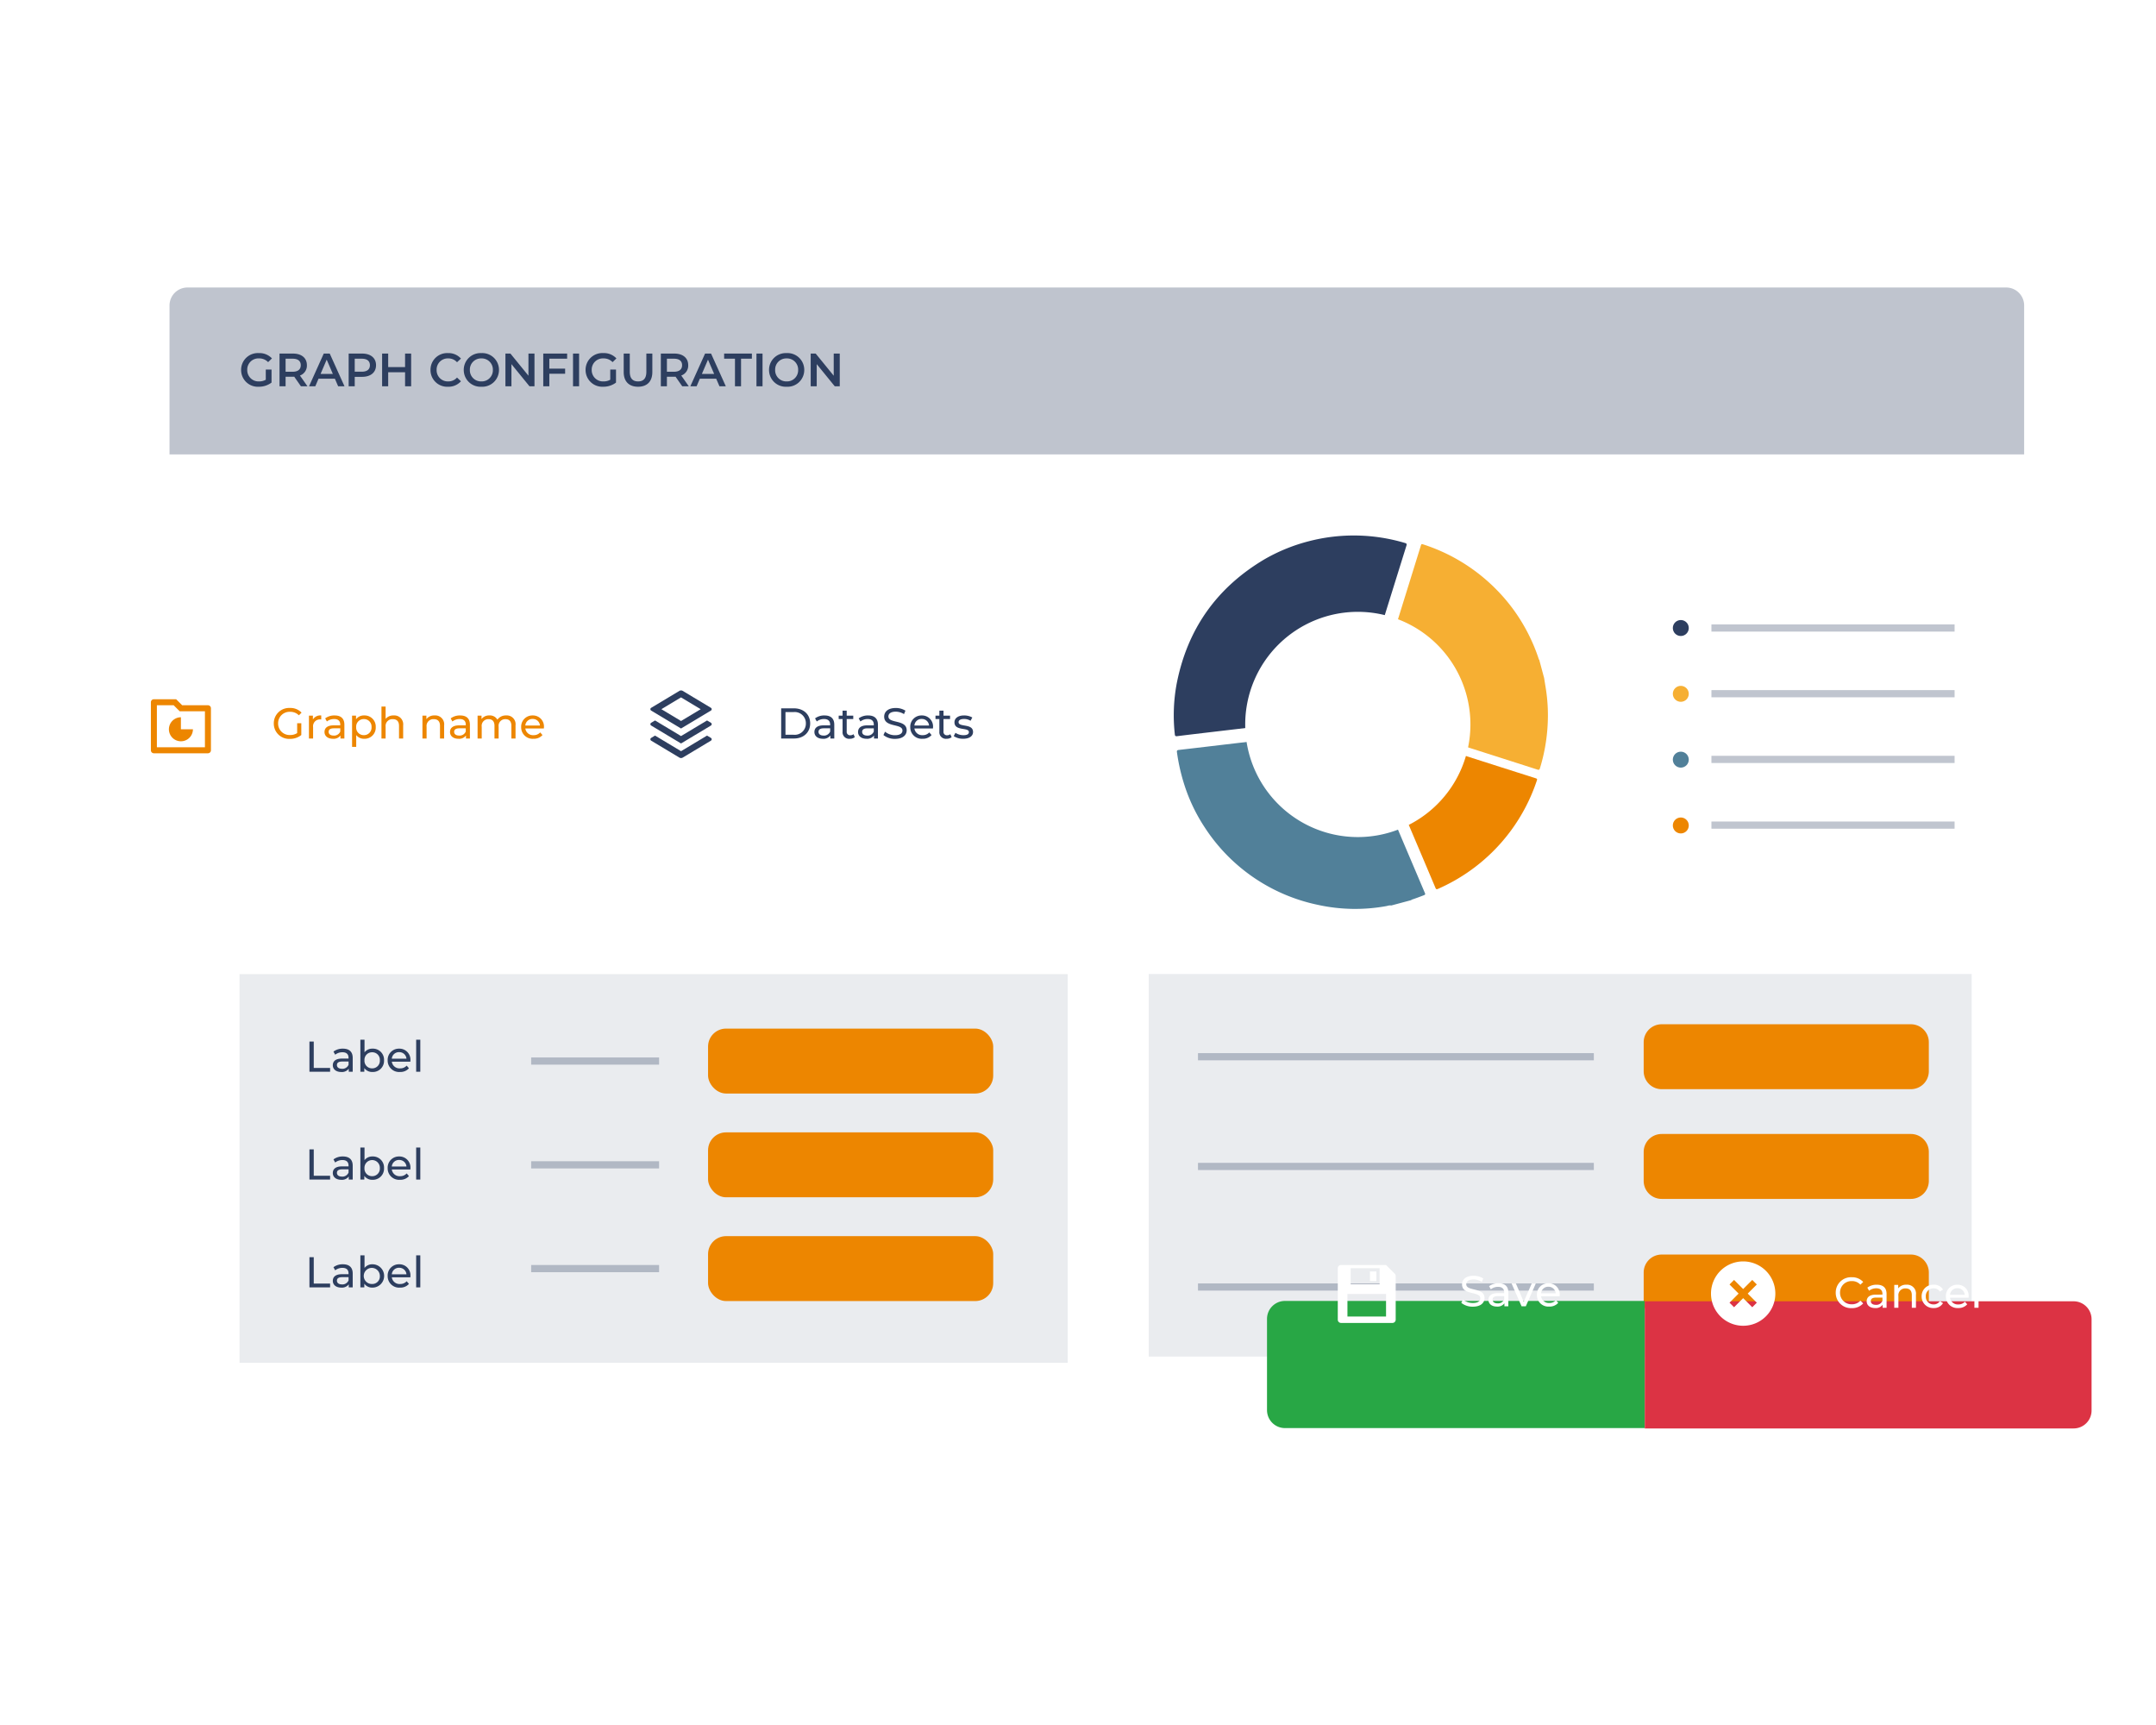 <svg xmlns="http://www.w3.org/2000/svg" xmlns:xlink="http://www.w3.org/1999/xlink" width="600" height="480" viewBox="0 0 600 480"><defs><style>.a{clip-path:url(#j);}.b{fill:#fff;}.c,.d{fill:#2d3e5f;}.c{opacity:0.1;}.e{fill:#bfc4ce;}.f{fill:#ed8600;}.g,.j{fill:none;}.g{stroke:#2e3f5e;stroke-width:2px;opacity:0.3;}.h{fill:#518099;}.i{fill:#f6af33;}.k{fill:#28a745;}.l{fill:#dc3344;}.m{filter:url(#g);}.n{filter:url(#e);}.o{filter:url(#c);}.p{filter:url(#a);}</style><filter id="a" x="2.176" y="55" width="606.129" height="410" filterUnits="userSpaceOnUse"><feOffset dy="20" input="SourceAlpha"/><feGaussianBlur stdDeviation="15" result="b"/><feFlood flood-opacity="0.161"/><feComposite operator="in" in2="b"/><feComposite in="SourceGraphic"/></filter><filter id="c" x="-27" y="141.206" width="371.023" height="161.772" filterUnits="userSpaceOnUse"><feOffset dy="20" input="SourceAlpha"/><feGaussianBlur stdDeviation="15" result="d"/><feFlood flood-opacity="0.161"/><feComposite operator="in" in2="d"/><feComposite in="SourceGraphic"/></filter><filter id="e" x="307.6" y="317" width="195.131" height="125.381" filterUnits="userSpaceOnUse"><feOffset dy="20" input="SourceAlpha"/><feGaussianBlur stdDeviation="15" result="f"/><feFlood flood-opacity="0.161"/><feComposite operator="in" in2="f"/><feComposite in="SourceGraphic"/></filter><filter id="g" x="412.73" y="317.098" width="214.338" height="125.381" filterUnits="userSpaceOnUse"><feOffset dy="20" input="SourceAlpha"/><feGaussianBlur stdDeviation="15" result="h"/><feFlood flood-opacity="0.161"/><feComposite operator="in" in2="h"/><feComposite in="SourceGraphic"/></filter><clipPath id="j"><rect width="600" height="480"/></clipPath></defs><g id="i" class="a"><g class="p" transform="matrix(1, 0, 0, 1, 0, 0)"><path class="b" d="M5,0H511.129a5,5,0,0,1,5,5V315a5,5,0,0,1-5,5H5a5,5,0,0,1-5-5V5A5,5,0,0,1,5,0Z" transform="translate(47.18 80)"/></g><path class="c" d="M0,0H230.48V108.164H0Z" transform="translate(66.661 271.055)"/><path class="d" d="M1.26,0H7.008V-1.044H2.46V-8.4H1.26Zm9.312-6.42A4.235,4.235,0,0,0,7.944-5.6l.48.864a3.216,3.216,0,0,1,2.016-.684c1.14,0,1.7.564,1.7,1.536v.228H10.32c-1.9,0-2.556.84-2.556,1.86,0,1.1.912,1.872,2.352,1.872A2.361,2.361,0,0,0,12.2-.84V0H13.3V-3.84C13.3-5.58,12.312-6.42,10.572-6.42Zm-.264,5.6c-.876,0-1.4-.4-1.4-1.032,0-.54.324-.984,1.464-.984h1.776v.888A1.844,1.844,0,0,1,10.308-.816Zm8.5-5.6a2.706,2.706,0,0,0-2.22,1.02V-8.9H15.432V0h1.1V-1.008A2.687,2.687,0,0,0,18.8.072,3.1,3.1,0,0,0,22.02-3.18,3.087,3.087,0,0,0,18.8-6.42Zm-.1,5.484A2.1,2.1,0,0,1,16.572-3.18a2.093,2.093,0,0,1,2.136-2.232A2.1,2.1,0,0,1,20.856-3.18,2.106,2.106,0,0,1,18.708-.936ZM29.364-3.144A3.067,3.067,0,0,0,26.22-6.42a3.115,3.115,0,0,0-3.192,3.24A3.184,3.184,0,0,0,26.448.072,3.192,3.192,0,0,0,28.956-.96L28.32-1.7a2.375,2.375,0,0,1-1.836.768,2.154,2.154,0,0,1-2.3-1.86h5.16C29.352-2.9,29.364-3.048,29.364-3.144Zm-3.144-2.3a1.983,1.983,0,0,1,2.04,1.824H24.18A1.982,1.982,0,0,1,26.22-5.448ZM30.96,0h1.152V-8.9H30.96ZM1.26,30H7.008V28.956H2.46V21.6H1.26Zm9.312-6.42a4.235,4.235,0,0,0-2.628.816l.48.864a3.216,3.216,0,0,1,2.016-.684c1.14,0,1.7.564,1.7,1.536v.228H10.32c-1.9,0-2.556.84-2.556,1.86,0,1.1.912,1.872,2.352,1.872A2.361,2.361,0,0,0,12.2,29.16V30H13.3V26.16C13.3,24.42,12.312,23.58,10.572,23.58Zm-.264,5.6c-.876,0-1.4-.4-1.4-1.032,0-.54.324-.984,1.464-.984h1.776v.888A1.844,1.844,0,0,1,10.308,29.184Zm8.5-5.6a2.706,2.706,0,0,0-2.22,1.02V21.1H15.432V30h1.1V28.992a2.687,2.687,0,0,0,2.268,1.08A3.1,3.1,0,0,0,22.02,26.82,3.087,3.087,0,0,0,18.8,23.58Zm-.1,5.484a2.1,2.1,0,0,1-2.136-2.244,2.144,2.144,0,1,1,4.284,0A2.106,2.106,0,0,1,18.708,29.064Zm10.656-2.208A3.067,3.067,0,0,0,26.22,23.58a3.115,3.115,0,0,0-3.192,3.24,3.184,3.184,0,0,0,3.42,3.252,3.192,3.192,0,0,0,2.508-1.032L28.32,28.3a2.375,2.375,0,0,1-1.836.768,2.154,2.154,0,0,1-2.3-1.86h5.16C29.352,27.1,29.364,26.952,29.364,26.856Zm-3.144-2.3a1.983,1.983,0,0,1,2.04,1.824H24.18A1.982,1.982,0,0,1,26.22,24.552ZM30.96,30h1.152V21.1H30.96ZM1.26,60H7.008V58.956H2.46V51.6H1.26Zm9.312-6.42a4.235,4.235,0,0,0-2.628.816l.48.864a3.216,3.216,0,0,1,2.016-.684c1.14,0,1.7.564,1.7,1.536v.228H10.32c-1.9,0-2.556.84-2.556,1.86,0,1.1.912,1.872,2.352,1.872A2.361,2.361,0,0,0,12.2,59.16V60H13.3V56.16C13.3,54.42,12.312,53.58,10.572,53.58Zm-.264,5.6c-.876,0-1.4-.4-1.4-1.032,0-.54.324-.984,1.464-.984h1.776v.888A1.844,1.844,0,0,1,10.308,59.184Zm8.5-5.6a2.706,2.706,0,0,0-2.22,1.02V51.1H15.432V60h1.1V58.992a2.687,2.687,0,0,0,2.268,1.08,3.246,3.246,0,0,0,0-6.492Zm-.1,5.484a2.24,2.24,0,1,1,2.148-2.244A2.1,2.1,0,0,1,18.708,59.064Zm10.656-2.208A3.067,3.067,0,0,0,26.22,53.58a3.115,3.115,0,0,0-3.192,3.24,3.184,3.184,0,0,0,3.42,3.252,3.192,3.192,0,0,0,2.508-1.032L28.32,58.3a2.375,2.375,0,0,1-1.836.768,2.154,2.154,0,0,1-2.3-1.86h5.16C29.352,57.1,29.364,56.952,29.364,56.856Zm-3.144-2.3a1.983,1.983,0,0,1,2.04,1.824H24.18A1.982,1.982,0,0,1,26.22,54.552ZM30.96,60h1.152V51.1H30.96Z" transform="translate(84.856 298.219)"/><path class="e" d="M5,0H511.129a5,5,0,0,1,5,5V46.452H0V5A5,5,0,0,1,5,0Z" transform="translate(47.176 80)"/><path class="d" d="M7.436-1.82a3.676,3.676,0,0,1-1.872.468,3.132,3.132,0,0,1-3.289-3.2,3.113,3.113,0,0,1,3.3-3.2,3.377,3.377,0,0,1,2.509,1.04l1.066-1.04A4.7,4.7,0,0,0,5.5-9.23,4.652,4.652,0,0,0,.572-4.55,4.645,4.645,0,0,0,5.473.13,5.762,5.762,0,0,0,9.035-1.027V-4.654h-1.6ZM19.032,0,16.939-2.99a2.909,2.909,0,0,0,1.937-2.873C18.876-7.878,17.394-9.1,15-9.1H11.258V0h1.69V-2.652H15a3.168,3.168,0,0,0,.351-.013L17.212,0ZM17.173-5.863c0,1.144-.767,1.82-2.249,1.82H12.948V-7.67h1.976C16.406-7.67,17.173-7.007,17.173-5.863ZM27.573,0h1.768L25.233-9.1H23.569L19.474,0h1.742l.9-2.106h4.55ZM22.685-3.432l1.7-3.978L26.1-3.432ZM34.242-9.1H30.5V0h1.69V-2.626h2.054c2.392,0,3.874-1.235,3.874-3.237S36.634-9.1,34.242-9.1Zm-.078,5.044H32.188V-7.67h1.976c1.482,0,2.249.663,2.249,1.807S35.646-4.056,34.164-4.056ZM46.2-9.1v3.757H41.5V-9.1h-1.69V0H41.5V-3.9H46.2V0h1.69V-9.1ZM58.136.13A4.619,4.619,0,0,0,61.75-1.391l-1.092-1.04a3.164,3.164,0,0,1-2.431,1.079,3.107,3.107,0,0,1-3.25-3.2,3.107,3.107,0,0,1,3.25-3.2,3.2,3.2,0,0,1,2.431,1.066L61.75-7.709a4.61,4.61,0,0,0-3.6-1.521,4.637,4.637,0,0,0-4.875,4.68A4.634,4.634,0,0,0,58.136.13Zm9.295,0a4.652,4.652,0,0,0,4.9-4.68,4.652,4.652,0,0,0-4.9-4.68,4.66,4.66,0,0,0-4.9,4.68A4.66,4.66,0,0,0,67.431.13Zm0-1.482a3.1,3.1,0,0,1-3.2-3.2,3.1,3.1,0,0,1,3.2-3.2,3.1,3.1,0,0,1,3.2,3.2A3.1,3.1,0,0,1,67.431-1.352ZM80.535-9.1v6.162L75.517-9.1H74.126V0H75.8V-6.162L80.821,0h1.391V-9.1ZM91.3-7.683V-9.1H84.656V0h1.69V-3.484H90.74v-1.43H86.346V-7.683ZM92.937,0h1.69V-9.1h-1.69ZM103.3-1.82a3.676,3.676,0,0,1-1.872.468,3.132,3.132,0,0,1-3.289-3.2,3.113,3.113,0,0,1,3.3-3.2,3.377,3.377,0,0,1,2.509,1.04l1.066-1.04a4.7,4.7,0,0,0-3.653-1.482,4.652,4.652,0,0,0-4.927,4.68,4.645,4.645,0,0,0,4.9,4.68A5.762,5.762,0,0,0,104.9-1.027V-4.654h-1.6ZM111.033.13c2.483,0,3.978-1.443,3.978-4.1V-9.1h-1.664v5.07c0,1.872-.832,2.678-2.3,2.678s-2.314-.806-2.314-2.678V-9.1h-1.69v5.135C107.042-1.313,108.537.13,111.033.13ZM125.151,0l-2.093-2.99a2.909,2.909,0,0,0,1.937-2.873c0-2.015-1.482-3.237-3.874-3.237h-3.744V0h1.69V-2.652h2.054a3.168,3.168,0,0,0,.351-.013L123.331,0Zm-1.859-5.863c0,1.144-.767,1.82-2.249,1.82h-1.976V-7.67h1.976C122.525-7.67,123.292-7.007,123.292-5.863ZM133.692,0h1.768l-4.108-9.1h-1.664l-4.1,9.1h1.742l.9-2.106h4.55ZM128.8-3.432l1.7-3.978,1.716,3.978ZM138.008,0h1.69V-7.67h3.016V-9.1h-7.722v1.43h3.016Zm5.98,0h1.69V-9.1h-1.69Zm8.4.13a4.652,4.652,0,0,0,4.9-4.68,4.652,4.652,0,0,0-4.9-4.68,4.66,4.66,0,0,0-4.9,4.68A4.66,4.66,0,0,0,152.386.13Zm0-1.482a3.1,3.1,0,0,1-3.2-3.2,3.1,3.1,0,0,1,3.2-3.2,3.1,3.1,0,0,1,3.2,3.2A3.1,3.1,0,0,1,152.386-1.352ZM165.49-9.1v6.162L160.472-9.1h-1.391V0h1.677V-6.162L165.776,0h1.391V-9.1Z" transform="translate(66.53 107.484)"/><g transform="translate(147.821 286.219)"><rect class="f" width="79.355" height="18.065" rx="5" transform="translate(49.227)"/><line class="g" x2="35.596" transform="translate(0 9.032)"/></g><g transform="translate(147.821 315.094)"><rect class="f" width="79.355" height="18.065" rx="5" transform="translate(49.227)"/><line class="g" x2="35.596" transform="translate(0 9.032)"/></g><g transform="translate(147.821 343.97)"><rect class="f" width="79.355" height="18.065" rx="5" transform="translate(49.227)"/><line class="g" x2="35.596" transform="translate(0 9.032)"/></g><g transform="translate(314.918 136.801)"><g transform="translate(0 0)"><g transform="matrix(-0.259, -0.966, 0.966, -0.259, 26.874, 127.33)"><path class="h" d="M0,47.01A2.81,2.81,0,0,0,.178,45.8a48.353,48.353,0,0,1,5.35-18.626A49.581,49.581,0,0,1,34.308,2.516,47.99,47.99,0,0,1,47.127.079a53.536,53.536,0,0,1,9.478.343c.418.05.584.16.512.64-.78,5.245-1.533,10.494-2.3,15.742q-1.015,6.967-2.038,13.934Q51.76,37.783,50.75,44.831c-.226,1.566-.484,3.127-.68,4.7a.575.575,0,0,1-.6.6c-1.809.24-3.616.495-5.423.748q-6.585.923-13.169,1.848-6.171.863-12.344,1.72Q12.418,55.3,6.3,56.167c-1.79.252-3.581.5-5.37.757-.344.05-.481-.021-.521-.4C.289,55.36.162,54.2.1,53.038c-.006-.1.008-.212-.1-.282Z" transform="translate(0 0)"/><path class="d" d="M49.948,49.815a49.791,49.791,0,0,1-7.386,25.834c-.259.425-.412.486-.845.212Q21.046,62.774.354,49.721a.608.608,0,0,1-.341-.7Q1,42.385,1.953,35.749q.865-5.964,1.723-11.929.962-6.635,1.931-13.27c.485-3.339.98-6.677,1.438-10.019.07-.513.242-.581.713-.5A47.9,47.9,0,0,1,21.115,4.138q20.94,10.216,27.2,32.691A49.112,49.112,0,0,1,49.948,49.815Z" transform="translate(53.883 1.121)"/><path class="i" d="M29.537,49.869l-5.254,0c-.912-.093-1.825-.19-2.738-.279a47.619,47.619,0,0,1-10.078-2.137,49.975,49.975,0,0,1-11.129-5.2c-.382-.239-.437-.4-.182-.795Q8.412,28.645,16.639,15.813,21.589,8.1,26.529.389c.27-.423.439-.512.908-.214Q40.283,8.328,53.154,16.441q7.722,4.878,15.447,9.752c.582.367.58.365.217.918a50.036,50.036,0,0,1-16.6,15.878,49.1,49.1,0,0,1-16.85,6.17,47.375,47.375,0,0,1-5.54.629C29.725,49.793,29.615,49.776,29.537,49.869Z" transform="translate(25.843 54.589)"/><path class="f" d="M49.442,0c-.568.9-1.089,1.731-1.621,2.559q-6.88,10.709-13.764,21.415Q28.375,32.816,22.7,41.663c-.206.321-.322.382-.663.154a50.08,50.08,0,0,1-19.5-24.6A49.965,49.965,0,0,1,.015,7.384c-.061-.392.065-.509.434-.56Q8.636,5.69,16.82,4.535L38.456,1.5Q43.672.772,48.888.042C49.04.021,49.195.018,49.442,0Z" transform="translate(1.077 53.312)"/></g><g transform="translate(161.364 37.948)"><line class="g" x2="67.668"/><line class="g" x2="67.668" transform="translate(0 36.565)"/><line class="g" x2="67.668" transform="translate(0 54.847)"/><line class="g" x2="67.668" transform="translate(0 18.282)"/></g><circle class="d" cx="2.22" cy="2.22" r="2.22" transform="translate(150.618 35.731)"/><circle class="i" cx="2.22" cy="2.22" r="2.22" transform="translate(150.618 54.044)"/><circle class="h" cx="2.22" cy="2.22" r="2.22" transform="translate(150.618 72.358)"/><circle class="f" cx="2.22" cy="2.22" r="2.22" transform="translate(150.618 90.672)"/></g></g><path class="b" d="M31.337,0A31.337,31.337,0,1,1,0,31.337,31.337,31.337,0,0,1,31.337,0Z" transform="translate(346.534 170.25)"/><g class="o" transform="matrix(1, 0, 0, 1, 0, 0)"><path class="b" d="M5,0H276.023a5,5,0,0,1,5,5V66.772a5,5,0,0,1-5,5H5a5,5,0,0,1-5-5V5A5,5,0,0,1,5,0Z" transform="translate(18 166.21)"/></g><path class="f" d="M7.08-1.512a3.555,3.555,0,0,1-1.968.54A3.189,3.189,0,0,1,1.776-4.2,3.178,3.178,0,0,1,5.124-7.428a3.33,3.33,0,0,1,2.436.972L8.3-7.2A4.21,4.21,0,0,0,5.076-8.5a4.262,4.262,0,0,0-4.5,4.3A4.255,4.255,0,0,0,5.052.1,4.964,4.964,0,0,0,8.232-.972V-4.248H7.08Zm4.38-3.78V-6.36h-1.1V0h1.152V-3.168a1.9,1.9,0,0,1,2-2.148,2.034,2.034,0,0,1,.264.012V-6.42A2.428,2.428,0,0,0,11.46-5.292ZM17.5-6.42a4.235,4.235,0,0,0-2.628.816l.48.864a3.216,3.216,0,0,1,2.016-.684c1.14,0,1.7.564,1.7,1.536v.228H17.244c-1.9,0-2.556.84-2.556,1.86,0,1.1.912,1.872,2.352,1.872A2.361,2.361,0,0,0,19.128-.84V0H20.22V-3.84C20.22-5.58,19.236-6.42,17.5-6.42Zm-.264,5.6c-.876,0-1.4-.4-1.4-1.032,0-.54.324-.984,1.464-.984h1.776v.888A1.844,1.844,0,0,1,17.232-.816Zm8.5-5.6A2.709,2.709,0,0,0,23.46-5.352V-6.36h-1.1V2.328h1.152V-.96A2.716,2.716,0,0,0,25.728.072,3.09,3.09,0,0,0,28.944-3.18,3.087,3.087,0,0,0,25.728-6.42Zm-.1,5.484A2.1,2.1,0,0,1,23.5-3.18a2.1,2.1,0,0,1,2.136-2.232A2.1,2.1,0,0,1,27.78-3.18,2.106,2.106,0,0,1,25.632-.936Zm8.3-5.484a2.758,2.758,0,0,0-2.244.96V-8.9H30.54V0h1.152V-3.276a1.889,1.889,0,0,1,2.016-2.112c1.092,0,1.716.612,1.716,1.86V0h1.152V-3.66A2.464,2.464,0,0,0,33.936-6.42Zm11.4,0A2.726,2.726,0,0,0,43.044-5.4v-.96h-1.1V0h1.152V-3.276a1.889,1.889,0,0,1,2.016-2.112c1.092,0,1.716.612,1.716,1.86V0h1.152V-3.66A2.464,2.464,0,0,0,45.336-6.42Zm7.092,0A4.235,4.235,0,0,0,49.8-5.6l.48.864A3.216,3.216,0,0,1,52.3-5.424c1.14,0,1.7.564,1.7,1.536v.228H52.176c-1.9,0-2.556.84-2.556,1.86,0,1.1.912,1.872,2.352,1.872A2.361,2.361,0,0,0,54.06-.84V0h1.092V-3.84C55.152-5.58,54.168-6.42,52.428-6.42Zm-.264,5.6c-.876,0-1.4-.4-1.4-1.032,0-.54.324-.984,1.464-.984H54v.888A1.844,1.844,0,0,1,52.164-.816Zm13.08-5.6A2.866,2.866,0,0,0,62.8-5.244,2.354,2.354,0,0,0,60.588-6.42a2.578,2.578,0,0,0-2.2,1.008V-6.36h-1.1V0H58.44V-3.276a1.847,1.847,0,0,1,1.908-2.112c1.044,0,1.644.612,1.644,1.86V0h1.152V-3.276a1.847,1.847,0,0,1,1.908-2.112c1.044,0,1.644.612,1.644,1.86V0h1.152V-3.66A2.439,2.439,0,0,0,65.244-6.42ZM75.756-3.144A3.067,3.067,0,0,0,72.612-6.42,3.115,3.115,0,0,0,69.42-3.18,3.184,3.184,0,0,0,72.84.072,3.192,3.192,0,0,0,75.348-.96L74.712-1.7a2.375,2.375,0,0,1-1.836.768,2.154,2.154,0,0,1-2.3-1.86h5.16C75.744-2.9,75.756-3.048,75.756-3.144Zm-3.144-2.3a1.983,1.983,0,0,1,2.04,1.824h-4.08A1.982,1.982,0,0,1,72.612-5.448Z" transform="translate(75.62 205.5)"/><path class="d" d="M1.26,0H4.8C7.5,0,9.336-1.7,9.336-4.2S7.5-8.4,4.8-8.4H1.26Zm1.2-1.044V-7.356H4.728A3.1,3.1,0,0,1,8.136-4.2,3.1,3.1,0,0,1,4.728-1.044ZM13.32-6.42a4.235,4.235,0,0,0-2.628.816l.48.864a3.216,3.216,0,0,1,2.016-.684c1.14,0,1.7.564,1.7,1.536v.228H13.068c-1.9,0-2.556.84-2.556,1.86,0,1.1.912,1.872,2.352,1.872A2.361,2.361,0,0,0,14.952-.84V0h1.092V-3.84C16.044-5.58,15.06-6.42,13.32-6.42Zm-.264,5.6c-.876,0-1.4-.4-1.4-1.032,0-.54.324-.984,1.464-.984h1.776v.888A1.844,1.844,0,0,1,13.056-.816ZM21.4-1.2a1.451,1.451,0,0,1-.9.3.937.937,0,0,1-1-1.068V-5.412h1.824V-6.36H19.5V-7.752H18.348V-6.36h-1.08v.948h1.08V-1.92A1.815,1.815,0,0,0,20.364.072a2.173,2.173,0,0,0,1.392-.444Zm4.068-5.22a4.235,4.235,0,0,0-2.628.816l.48.864a3.216,3.216,0,0,1,2.016-.684c1.14,0,1.7.564,1.7,1.536v.228H25.212c-1.9,0-2.556.84-2.556,1.86,0,1.1.912,1.872,2.352,1.872A2.361,2.361,0,0,0,27.1-.84V0h1.092V-3.84C28.188-5.58,27.2-6.42,25.464-6.42ZM25.2-.816c-.876,0-1.4-.4-1.4-1.032,0-.54.324-.984,1.464-.984h1.776v.888A1.844,1.844,0,0,1,25.2-.816ZM32.94.1c2.22,0,3.252-1.1,3.252-2.388,0-3.084-5.088-1.8-5.088-3.852,0-.732.612-1.332,2.04-1.332a4.338,4.338,0,0,1,2.3.684l.4-.96a4.942,4.942,0,0,0-2.7-.744c-2.208,0-3.216,1.1-3.216,2.4,0,3.12,5.088,1.824,5.088,3.876,0,.732-.624,1.3-2.076,1.3A4.323,4.323,0,0,1,30.168-1.9l-.444.936A4.986,4.986,0,0,0,32.94.1Zm10.584-3.24A3.067,3.067,0,0,0,40.38-6.42a3.115,3.115,0,0,0-3.192,3.24A3.184,3.184,0,0,0,40.608.072,3.192,3.192,0,0,0,43.116-.96L42.48-1.7a2.375,2.375,0,0,1-1.836.768,2.154,2.154,0,0,1-2.3-1.86H43.5C43.512-2.9,43.524-3.048,43.524-3.144Zm-3.144-2.3a1.983,1.983,0,0,1,2.04,1.824H38.34A1.982,1.982,0,0,1,40.38-5.448ZM48.336-1.2a1.451,1.451,0,0,1-.9.3.937.937,0,0,1-1-1.068V-5.412h1.824V-6.36H46.44V-7.752H45.288V-6.36h-1.08v.948h1.08V-1.92A1.815,1.815,0,0,0,47.3.072,2.173,2.173,0,0,0,48.7-.372ZM51.912.072C53.6.072,54.66-.66,54.66-1.812c0-2.472-4.032-1.248-4.032-2.748,0-.5.492-.876,1.5-.876a3.321,3.321,0,0,1,1.836.5l.492-.912A4.628,4.628,0,0,0,52.14-6.42c-1.632,0-2.652.768-2.652,1.908,0,2.532,4.02,1.3,4.02,2.724,0,.54-.444.864-1.512.864a4.087,4.087,0,0,1-2.232-.66l-.48.912A4.59,4.59,0,0,0,51.912.072Z" transform="translate(216.132 205.5)"/><path class="j" d="M0,0H21.488V21.488H0Z" transform="translate(178.787 191.074)"/><path class="d" d="M18.24,13.731l1.076.646a.448.448,0,0,1,0,.768l-7.852,4.711a.9.9,0,0,1-.922,0L2.69,15.145a.448.448,0,0,1,0-.768l1.076-.646L11,18.074l7.237-4.342Zm0-4.208,1.076.646a.448.448,0,0,1,0,.768L11,15.925,2.69,10.937a.448.448,0,0,1,0-.768l1.076-.646L11,13.866ZM11.463,1.294l7.853,4.711a.448.448,0,0,1,0,.768L11,11.762,2.69,6.774a.448.448,0,0,1,0-.768l7.852-4.711a.9.9,0,0,1,.922,0ZM11,3.105,5.53,6.389,11,9.674l5.473-3.284Z" transform="translate(178.528 190.952)"/><path class="j" d="M0,0H20.053V20.053H0Z" transform="translate(40.321 192.065)"/><path class="f" d="M10.7,4.671h7.174a.836.836,0,0,1,.836.836V17.2a.836.836,0,0,1-.836.836H2.836A.836.836,0,0,1,2,17.2V3.836A.836.836,0,0,1,2.836,3H9.03Zm-7.03,0v11.7H17.04V6.342H10.01L8.339,4.671Zm6.684,3.342v3.342H13.7a3.342,3.342,0,1,1-3.342-3.342Z" transform="translate(39.992 191.572)"/><path class="c" d="M0,0H229.032V106.452H0Z" transform="translate(319.678 271.027)"/><path class="f" d="M5,0H74.355a5,5,0,0,1,5,5v8.065a5,5,0,0,1-5,5H5a5,5,0,0,1-5-5V5A5,5,0,0,1,5,0Z" transform="translate(457.426 349.092)"/><path class="g" d="M0,0H110.161" transform="translate(333.394 358.124)"/><path class="f" d="M5,0H74.355a5,5,0,0,1,5,5v8.065a5,5,0,0,1-5,5H5a5,5,0,0,1-5-5V5A5,5,0,0,1,5,0Z" transform="translate(457.426 315.544)"/><path class="g" d="M0,0H110.161" transform="translate(333.394 324.576)"/><path class="f" d="M5,0H74.355a5,5,0,0,1,5,5v8.065a5,5,0,0,1-5,5H5a5,5,0,0,1-5-5V5A5,5,0,0,1,5,0Z" transform="translate(457.426 285.011)"/><path class="g" d="M0,0H110.161" transform="translate(333.394 294.044)"/><g class="n" transform="matrix(1, 0, 0, 1, 0, 0)"><path class="k" d="M5,0H105.131V35.381H5a5,5,0,0,1-5-5V5A5,5,0,0,1,5,0Z" transform="translate(352.6 342)"/></g><path class="b" d="M3.708.1c2.22,0,3.252-1.1,3.252-2.388,0-3.084-5.088-1.8-5.088-3.852,0-.732.612-1.332,2.04-1.332a4.338,4.338,0,0,1,2.3.684l.4-.96a4.942,4.942,0,0,0-2.7-.744C1.7-8.5.7-7.392.7-6.1c0,3.12,5.088,1.824,5.088,3.876,0,.732-.624,1.3-2.076,1.3A4.323,4.323,0,0,1,.936-1.9L.492-.96A4.986,4.986,0,0,0,3.708.1ZM10.86-6.42A4.235,4.235,0,0,0,8.232-5.6l.48.864a3.216,3.216,0,0,1,2.016-.684c1.14,0,1.7.564,1.7,1.536v.228H10.608c-1.9,0-2.556.84-2.556,1.86C8.052-.7,8.964.072,10.4.072A2.361,2.361,0,0,0,12.492-.84V0h1.092V-3.84C13.584-5.58,12.6-6.42,10.86-6.42ZM10.6-.816c-.876,0-1.4-.4-1.4-1.032,0-.54.324-.984,1.464-.984h1.776v.888A1.844,1.844,0,0,1,10.6-.816ZM20.1-6.36l-2.232,5.1-2.184-5.1h-1.2L17.268,0h1.176l2.784-6.36Zm7.776,3.216A3.067,3.067,0,0,0,24.732-6.42,3.115,3.115,0,0,0,21.54-3.18,3.184,3.184,0,0,0,24.96.072,3.192,3.192,0,0,0,27.468-.96L26.832-1.7A2.375,2.375,0,0,1,25-.936a2.154,2.154,0,0,1-2.3-1.86h5.16C27.864-2.9,27.876-3.048,27.876-3.144Zm-3.144-2.3a1.983,1.983,0,0,1,2.04,1.824h-4.08A1.982,1.982,0,0,1,24.732-5.448Z" transform="translate(406.176 363.496)"/><g class="m" transform="matrix(1, 0, 0, 1, 0, 0)"><path class="l" d="M5,0H124.338V35.381H5a5,5,0,0,1-5-5V5A5,5,0,0,1,5,0Z" transform="translate(582.07 377.48) rotate(180)"/></g><path class="b" d="M5.016.1a4.168,4.168,0,0,0,3.2-1.32L7.44-1.98A3.124,3.124,0,0,1,5.076-.972,3.173,3.173,0,0,1,1.776-4.2a3.173,3.173,0,0,1,3.3-3.228,3.112,3.112,0,0,1,2.364,1l.78-.756A4.151,4.151,0,0,0,5.028-8.5,4.249,4.249,0,0,0,.576-4.2,4.246,4.246,0,0,0,5.016.1ZM12-6.42A4.235,4.235,0,0,0,9.372-5.6l.48.864a3.216,3.216,0,0,1,2.016-.684c1.14,0,1.7.564,1.7,1.536v.228H11.748c-1.9,0-2.556.84-2.556,1.86,0,1.1.912,1.872,2.352,1.872A2.361,2.361,0,0,0,13.632-.84V0h1.092V-3.84C14.724-5.58,13.74-6.42,12-6.42Zm-.264,5.6c-.876,0-1.4-.4-1.4-1.032,0-.54.324-.984,1.464-.984h1.776v.888A1.844,1.844,0,0,1,11.736-.816Zm8.52-5.6A2.726,2.726,0,0,0,17.964-5.4v-.96h-1.1V0h1.152V-3.276a1.889,1.889,0,0,1,2.016-2.112c1.092,0,1.716.612,1.716,1.86V0H22.9V-3.66A2.464,2.464,0,0,0,20.256-6.42ZM27.84.072A2.845,2.845,0,0,0,30.432-1.3l-.876-.552a1.983,1.983,0,0,1-1.728.912A2.107,2.107,0,0,1,25.644-3.18a2.111,2.111,0,0,1,2.184-2.232,1.983,1.983,0,0,1,1.728.912l.876-.564A2.836,2.836,0,0,0,27.84-6.42a3.178,3.178,0,0,0-3.36,3.24A3.187,3.187,0,0,0,27.84.072Zm9.732-3.216A3.067,3.067,0,0,0,34.428-6.42a3.115,3.115,0,0,0-3.192,3.24A3.184,3.184,0,0,0,34.656.072,3.192,3.192,0,0,0,37.164-.96L36.528-1.7a2.375,2.375,0,0,1-1.836.768,2.154,2.154,0,0,1-2.3-1.86h5.16C37.56-2.9,37.572-3.048,37.572-3.144Zm-3.144-2.3a1.983,1.983,0,0,1,2.04,1.824h-4.08A1.982,1.982,0,0,1,34.428-5.448ZM39.168,0H40.32V-8.9H39.168Z" transform="translate(510.296 363.904)"/><path class="j" d="M0,0H21.488V21.488H0Z" transform="translate(474.367 348.568)"/><path class="b" d="M10.953,19.907a8.953,8.953,0,1,1,8.953-8.953A8.953,8.953,0,0,1,10.953,19.907Zm0-10.219L8.421,7.155,7.155,8.421l2.533,2.532L7.155,13.486l1.267,1.267,2.532-2.533,2.532,2.533,1.267-1.267-2.533-2.532,2.533-2.532L13.486,7.155Z" transform="translate(474.158 349)"/><path class="j" d="M0,0H21.488V21.488H0Z" transform="translate(369.611 348.568)"/><path class="b" d="M3.9,3H16.43l2.424,2.424a.9.9,0,0,1,.262.633V18.221a.9.9,0,0,1-.9.9H3.9a.9.9,0,0,1-.9-.9V3.9A.9.9,0,0,1,3.9,3Zm2.686.9V8.372H14.64V3.9Zm-.9,7.163v6.267H16.43V11.058Zm6.267-6.267h1.791V7.477H11.953Z" transform="translate(369.297 349)"/></g></svg>
